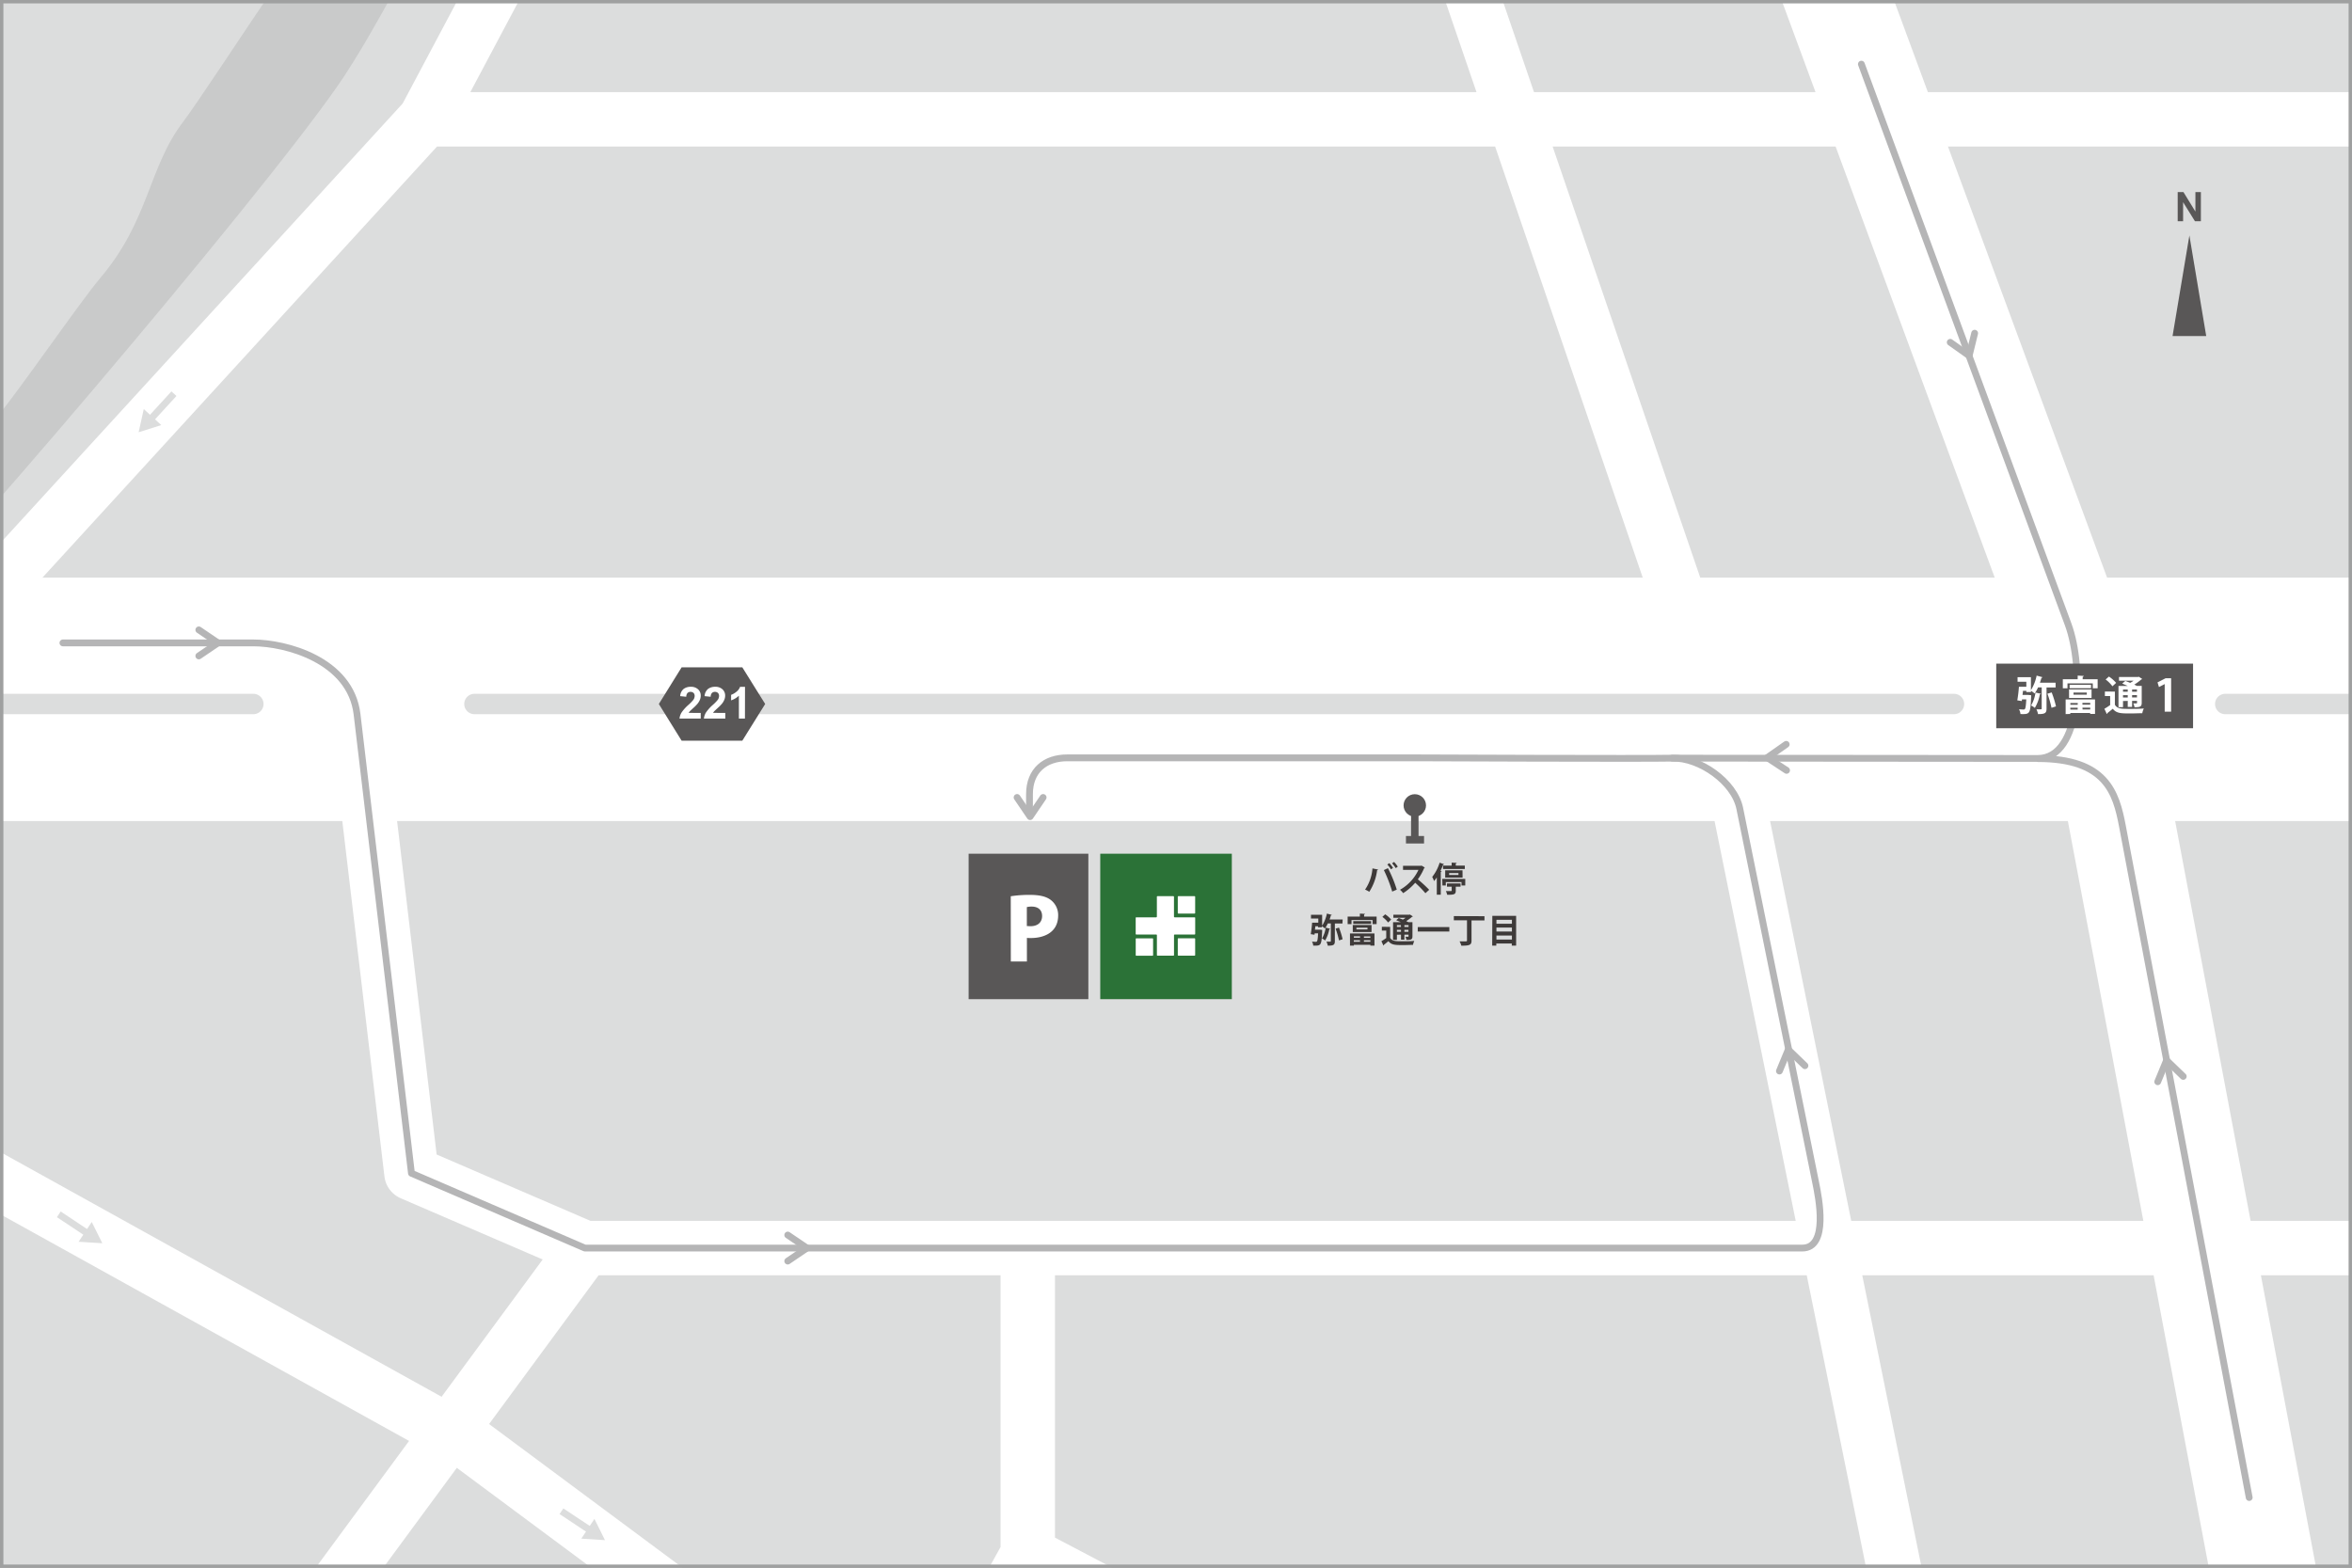 <svg xmlns="http://www.w3.org/2000/svg" viewBox="0 0 691.67 461.19"><defs><style>.cls-1,.cls-10,.cls-11,.cls-12,.cls-13,.cls-6,.cls-7{fill:none}.cls-2{clip-path:url(#clip-path)}.cls-3{fill:#dcdddd}.cls-4{fill:#c9caca}.cls-5{fill:#fff}.cls-6,.cls-7{stroke:#fff}.cls-10,.cls-6,.cls-7{stroke-linejoin:round}.cls-6{stroke-width:16px}.cls-7{stroke-width:31px}.cls-8{fill:#595757}.cls-9{fill:#2b7237}.cls-10{stroke:#b5b5b6}.cls-10,.cls-11{stroke-linecap:round}.cls-10,.cls-12{stroke-width:2px}.cls-11,.cls-12{stroke:#dcdddd}.cls-11,.cls-12,.cls-13{stroke-miterlimit:10}.cls-11{stroke-width:6px}.cls-13{stroke:#595757;stroke-width:2.2px}.cls-14{fill:#3e3a39}.cls-15{fill:#9fa0a0}</style><clipPath id="clip-path"><path class="cls-1" d="M0 0h691.67v461.19H0z"/></clipPath></defs><title>Re_mapアートボード 1</title><g class="cls-2" id="レイヤー_13" data-name="レイヤー 13"><path class="cls-3" d="M-306.64-173.79h1522.19v892.46H-306.64z"/><path class="cls-4" d="M-317.18 420.25l-11.38-21.13c13.71-7.38 58.24-42.37 87.71-65.52 10.6-8.33 19.75-15.52 26.18-20.44C-190.19 294.44-80.92 195.52-58 174.38c8-7.38 18.45-10.8 34-26.67 5.9-6 17.9-19 23.54-25.62 6-7.13 24-33.29 29.94-40.31C44 64.64 43.56 49.3 53.9 35.77c3.74-4.9 20.2-29.88 22.57-33.3 18.58-26.78 70.17-117.21 90.2-179.91l22.86 7.3C168.55-104.44 119.29-3.52 99.47 25 75.2 60-21.22 173.07-41.74 192-59 207.9-173.32 311.76-200.08 332.22c-6.31 4.83-15.41 12-25.94 20.25-41.37 32.53-76.79 60.04-91.16 67.78z"/><path class="cls-5" d="M-304.87 169.9h1526.42v71.6H-304.87z"/><path class="cls-6" d="M105 210.1l16 135 51 22h1049.56"/><path class="cls-7" d="M481.46-159.79l136.5 369.89 95.99 508.57"/><path class="cls-6" d="M403.29-87.9l103.73 303 103.69 511M534 718.67L138.03 424.52-107 288.6 125 35.1l111-208.89M125 35.1h1096.55"/><path class="cls-6" d="M302.24 367.1v90l-35.09 63.34M302.24 457.1l289.78 152.28h629.54M172 367.1L35.52 552.47-135 718.67"/><path class="cls-6" d="M-317 469.1c10.36-3 119-71 149-74s73 2 108 37 219 286.57 219 286.57"/><path class="cls-8" d="M284.85 251.11h35.21v42.78h-35.21z"/><path class="cls-9" d="M323.56 251.11h38.69v42.78h-38.69z"/><path class="cls-5" d="M297.24 263.62a34.87 34.87 0 0 1 5.63-.4c2.76 0 4.79.43 6.2 1.54a5.59 5.59 0 0 1 2.11 4.48c0 5.41-4.74 6.67-8 6.67-.46 0-.87 0-1.19-.05v6.95h-4.73zm4.73 8.76c.3 0 .6.05 1.08.05 2.22 0 3.41-1.23 3.41-3s-1.16-2.77-3.06-2.77a5.82 5.82 0 0 0-1.43.15zM338.93 276h-4.77a.17.17 0 0 0-.17.17v4.77a.17.17 0 0 0 .17.17h4.77a.17.17 0 0 0 .17-.17v-4.77a.17.17 0 0 0-.17-.17zm12.37-12.4h-4.77a.17.17 0 0 0-.17.17v4.77a.17.17 0 0 0 .17.17h4.77a.17.17 0 0 0 .17-.17v-4.77a.17.17 0 0 0-.17-.17zm0 6.22h-5.84a.22.22 0 0 1-.22-.22v-5.83a.17.17 0 0 0-.17-.17h-4.69a.17.17 0 0 0-.17.17v5.83a.22.22 0 0 1-.22.22h-5.84a.17.17 0 0 0-.17.17v4.71a.17.17 0 0 0 .17.17H340a.22.22 0 0 1 .22.22v5.83a.17.17 0 0 0 .17.17h4.69a.17.17 0 0 0 .17-.17v-5.83a.22.22 0 0 1 .22-.22h5.84a.17.17 0 0 0 .17-.17V270a.17.17 0 0 0-.18-.18zm0 6.16h-4.77a.17.17 0 0 0-.17.17v4.77a.17.17 0 0 0 .17.17h4.77a.17.17 0 0 0 .17-.17v-4.77a.17.17 0 0 0-.17-.15z"/><path class="cls-10" d="M231.66 370.93l5.64-3.83-5.64-3.83M530.79 313.46l-4.9-4.73-2.6 6.3M525.28 218.94l-5.58 3.91 5.69 3.74M642.04 316.61l-4.9-4.73-2.6 6.3M573.52 100.69l5.56 3.94 1.62-6.62M299.1 234.56l3.83 5.64 3.83-5.64M58.47 192.93l5.64-3.83-5.64-3.83"/><path class="cls-11" d="M139.52 207.07h435.1"/><path class="cls-8" d="M225.02 207.07l-6.72 10.79h-17.85l-6.7-10.79 6.7-10.78h17.85l6.72 10.78z"/><path class="cls-5" d="M206.07 209.7v1.66h-6.25a4.31 4.31 0 0 1 .61-1.78 11.84 11.84 0 0 1 2-2.23 12.62 12.62 0 0 0 1.48-1.52 2 2 0 0 0 .37-1.09 1.24 1.24 0 0 0-.32-.92 1.36 1.36 0 0 0-1.77 0 1.73 1.73 0 0 0-.38 1.12l-1.78-.18a2.91 2.91 0 0 1 1-2.11 3.35 3.35 0 0 1 2.09-.64 3 3 0 0 1 2.16.74 2.44 2.44 0 0 1 .79 1.85 3.21 3.21 0 0 1-.23 1.2 4.85 4.85 0 0 1-.71 1.19 11.41 11.41 0 0 1-1.17 1.19q-.84.77-1.07 1a3.1 3.1 0 0 0-.37.5zM213.3 209.7v1.66H207a4.31 4.31 0 0 1 .61-1.78 11.84 11.84 0 0 1 2-2.23 12.62 12.62 0 0 0 1.48-1.52 2 2 0 0 0 .37-1.09 1.24 1.24 0 0 0-.32-.92 1.36 1.36 0 0 0-1.77 0 1.73 1.73 0 0 0-.38 1.12l-1.78-.18a2.91 2.91 0 0 1 1-2.11 3.35 3.35 0 0 1 2.09-.64 3 3 0 0 1 2.16.74 2.44 2.44 0 0 1 .79 1.85 3.21 3.21 0 0 1-.23 1.2 4.85 4.85 0 0 1-.71 1.19 11.41 11.41 0 0 1-1.17 1.19q-.84.77-1.07 1a3.1 3.1 0 0 0-.37.5zM219.07 211.35h-1.78v-6.72A6.15 6.15 0 0 1 215 206v-1.62a5.15 5.15 0 0 0 1.52-.87 3.29 3.29 0 0 0 1.12-1.49h1.45z"/><path class="cls-11" d="M-45.67 207.07H74.5M654.39 207.07h51.67"/><path class="cls-8" d="M643.85 69.25l-4.95 29.59h9.9l-4.95-29.59zM640.41 65.08v-8.59h1.69l3.52 5.74v-5.74h1.61v8.59h-1.74L642 59.47v5.6z"/><path class="cls-12" d="M51.15 115.8l-6.99 7.63"/><path class="cls-3" d="M42.28 120.32l-1.51 6.82 6.66-2.11-5.15-4.71z"/><path class="cls-12" d="M17.29 357.18l8.61 5.72"/><path class="cls-3" d="M23.12 365.25l6.97.43-3.11-6.25-3.86 5.82z"/><path class="cls-12" d="M165.11 444.51l8.62 5.72"/><path class="cls-3" d="M170.95 452.57l6.96.44-3.1-6.25-3.86 5.81z"/><circle class="cls-8" cx="416.06" cy="236.9" r="3.3"/><path class="cls-13" d="M416.06 239.1v7.9M413.46 247h5.32"/><path class="cls-14" d="M405.27 255.76a.32.32 0 0 1-.29.19 15.29 15.29 0 0 1-2.31 6.36 6.87 6.87 0 0 0-1.23-.65 12.72 12.72 0 0 0 2.17-6.23zm4.15 6.49a41.77 41.77 0 0 0-2.46-6.33l1.2-.56a38 38 0 0 1 2.6 6.31zm-.85-8.37a7.41 7.41 0 0 1 1.08 1.4l-.59.43a8.54 8.54 0 0 0-1.09-1.42zm1.39-.35a9.47 9.47 0 0 1 1.1 1.38l-.61.44a8.79 8.79 0 0 0-1.08-1.41zM419 255.16a.3.3 0 0 1-.18.17 16.16 16.16 0 0 1-1.87 3.31 40.21 40.21 0 0 1 3.34 3.08l-1.11 1a31.6 31.6 0 0 0-3-3.07 16.39 16.39 0 0 1-3.54 3.06 6.43 6.43 0 0 0-.93-1 13 13 0 0 0 5.42-5.84h-4.53v-1.2h5.23l.21-.07zM422.53 258.08a10.23 10.23 0 0 1-.8 1.07 11 11 0 0 0-.55-1.22 12.62 12.62 0 0 0 2.18-4.18l1.32.45a.25.25 0 0 1-.28.11c-.23.61-.49 1.23-.78 1.83l.34.11c0 .08-.1.15-.26.17v6.75h-1.17zm1.6.43h6.77v1.94h-1.1v-1h-4.62v1h-1zm.24-3.91h2.53v-.87l1.47.08c0 .11-.08.16-.26.2v.59h2.66v1h-6.4zm5.74 3.53H425V256h5.09zm-4.59 2.67v-.95h4v.95h-1.41v1.2c0 1.09-.53 1.19-2.53 1.19a4.05 4.05 0 0 0-.38-1.09h1.09c.55 0 .62 0 .62-.17v-1.13zm.64-4v.55h2.74v-.55zM394.78 271.63h-2.23v5.21c0 1.11-.44 1.32-2.08 1.32a4.4 4.4 0 0 0-.4-1.17h.77c.49 0 .53 0 .53-.19v-5.19h-.9a8.32 8.32 0 0 1-.83 1.49 7.49 7.49 0 0 0-.9-.66v.3h-1.13v-.29h-.81c0 .34-.07.68-.11 1h1.47l.65.07a2.38 2.38 0 0 1 0 .36c-.19 4.31-.29 4.31-2.62 4.26a2.67 2.67 0 0 0-.36-1.16c.45 0 .88.05 1.08.05a.45.45 0 0 0 .36-.12c.17-.18.28-.83.35-2.38h-1l-.06.41-1.1-.17a33.83 33.83 0 0 0 .4-3.37h1.82v-1.23h-2.15v-1.11h3.28v3.22a10.86 10.86 0 0 0 1.4-3.57l1.44.39a.24.24 0 0 1-.26.13c-.11.4-.24.81-.38 1.22h3.84zm-3.62 1.54c0 .09-.11.13-.24.13a10 10 0 0 1-1.23 3.33 5.85 5.85 0 0 0-.92-.6 8.37 8.37 0 0 0 1.08-3.17zm2.61 3.44a24.39 24.39 0 0 0-1-3.46l1-.31a24.81 24.81 0 0 1 1.06 3.42zM401.15 269.61h3.68v2.21h-1.19v-1.2h-6.19v1.2h-1.14v-2.21h3.6v-.89l1.51.08c0 .1-.08.16-.27.19zm-4.15 8.54v-3.59h7.2v3.58H403v-.23h-4.87v.24zm.82-4v-2.08h5.52v2.08zm.14-3.22h5.25v.81h-5.25zm2 4.46h-1.82v.43h1.82zm-1.84 1.61h1.82v-.45h-1.82zm.77-4.14v.51h3.26v-.51zm4.1 3v-.43h-1.89v.43zM401.1 277h1.9v-.45h-1.9zM408.81 272.63v3.23c.6 1 1.68 1 3.53 1 1.19 0 2.61 0 3.57-.11a5.37 5.37 0 0 0-.38 1.17c-.76 0-1.85.06-2.86.06-2.32 0-3.46 0-4.37-1.15-.46.39-.93.77-1.33 1.07 0 .12 0 .17-.14.21l-.59-1.27a14.87 14.87 0 0 0 1.42-.92v-2.2h-1.29v-1.11zm-1.46-3.7a8.47 8.47 0 0 1 1.76 1.55l-.9.86a8.3 8.3 0 0 0-1.69-1.65zm3.45 6v1.51h-1.13v-5.2h2.26c-.46-.21-.94-.41-1.35-.58l.77-.64c.36.13.78.29 1.19.47a6.49 6.49 0 0 0 .8-.53h-3.58v-.91h4.69l.17-.06.87.55a.32.32 0 0 1-.23.12 12.78 12.78 0 0 1-1.72 1.27c.23.11.44.21.61.31h1.22v4.16c0 1-.49 1.07-1.77 1.07a3.82 3.82 0 0 0-.3-.94h.77c.12 0 .15-.05.15-.15v-.46H413v1.47h-1v-1.47zm1.16-2.82h-1.16v.54h1.2zm-1.16 1.95h1.2v-.57h-1.2zm3.42-1.41v-.54H413v.54zm-1.22 1.41h1.19v-.57H413zM416.93 272.68h9.29V274h-9.29zM436.55 269.49v1.23h-3.81v5.94c0 1.21-.42 1.52-3 1.5a5.12 5.12 0 0 0-.52-1.27h1.39c.73 0 .8 0 .8-.28v-5.92h-3.87v-1.23zM438.86 269.38h7v8.77h-1.28v-.63h-4.55v.63h-1.21zm5.76 1.17h-4.55v1.16h4.55zm0 2.29h-4.55V274h4.55zm-4.55 3.52h4.55v-1.19h-4.55z"/><path class="cls-10" d="M18.5 189.1h56c9.5 0 28.6 5 30.5 21l16 135 51 22h358c7.86 0 4.81-15 4-19l-22.37-110.29c-1.6-7.87-11.8-15-19.8-14.81s-75.43-.09-75.43-.09H313.84c-6.47 0-11.09 3.71-11.09 10.67v4.72"/><path class="cls-10" d="M547.39 18.87l60.81 164.79c4.63 12.54 4.09 39.43-8.95 39.43S491.82 223 491.82 223M661.44 440.48L624.16 243c-1.88-9.95-4.84-19.87-24.91-19.87"/><path class="cls-8" d="M587.05 195.2h57.88v19h-57.88z"/><path class="cls-5" d="M604.51 202.21h-2.67v6.25c0 1.33-.53 1.58-2.5 1.58a5.23 5.23 0 0 0-.48-1.4h.92c.59 0 .64 0 .64-.23v-6.22h-1.08a9.93 9.93 0 0 1-1 1.79 9 9 0 0 0-1.08-.79v.36h-1.36v-.35h-1c0 .41-.08.82-.13 1.21h1.76l.78.08a2.93 2.93 0 0 1 0 .43c-.23 5.17-.35 5.17-3.14 5.11a3.19 3.19 0 0 0-.43-1.39c.54 0 1.06.06 1.29.06a.54.54 0 0 0 .43-.14c.2-.22.33-1 .42-2.85h-1.25l-.07.49-1.32-.2c.19-1.07.4-2.73.48-4h2.18v-1.48h-2.58v-1.33h3.93V203a13 13 0 0 0 1.68-4.28l1.73.47a.29.29 0 0 1-.31.16c-.13.48-.29 1-.46 1.46h4.61zm-4.34 1.85c0 .11-.13.16-.29.16a12 12 0 0 1-1.48 4 7 7 0 0 0-1.1-.72 10.06 10.06 0 0 0 1.29-3.8zm3.13 4.13a29.27 29.27 0 0 0-1.2-4.15l1.25-.37a29.63 29.63 0 0 1 1.27 4.1zM612.46 199.79h4.41v2.65h-1.43V201H608v1.44h-1.37v-2.65H611v-1.07l1.81.1c0 .12-.1.19-.32.23zm-5 10.25v-4.31h8.64V210h-1.43v-.28h-5.84v.28zm1-4.75v-2.49h6.62v2.49zm.17-3.86h6.3v1h-6.3zm2.4 5.35h-2.18v.52H611zm-2.18 1.93H611v-.54h-2.18zm.92-5v.61h3.91v-.61zm4.92 3.55v-.52h-2.29v.52zm-2.25 1.42h2.25v-.54h-2.29zM621.94 203.42v3.87c.72 1.22 2 1.22 4.23 1.22 1.43 0 3.13 0 4.28-.13a6.43 6.43 0 0 0-.46 1.4c-.91 0-2.22.07-3.43.07-2.78 0-4.15 0-5.24-1.38-.55.47-1.12.92-1.59 1.28 0 .14 0 .2-.17.25l-.71-1.52a17.67 17.67 0 0 0 1.7-1.1v-2.64H619v-1.33zm-1.75-4.42a10.15 10.15 0 0 1 2.11 1.86l-1.08 1a10 10 0 0 0-2-2zm4.14 7.2v1.8H623v-6.24h2.71c-.55-.25-1.13-.49-1.62-.7l.92-.77c.43.16.94.35 1.43.56a7.82 7.82 0 0 0 1-.64h-4.29v-1.09h5.63l.2-.07 1 .66a.38.38 0 0 1-.28.14 15.35 15.35 0 0 1-2.06 1.52c.28.13.53.25.73.37h1.46v5c0 1.18-.59 1.28-2.12 1.28a4.59 4.59 0 0 0-.36-1.13h.92c.14 0 .18-.06.18-.18v-.55H627v1.76h-1.28v-1.76zm1.39-3.38h-1.39v.65h1.39zm-1.39 2.34h1.39v-.68h-1.39zm4.1-1.69v-.65H627v.65zm-1.43 1.67h1.43v-.68H627zM636.59 209.32v-8.11l-1.69.88-.42-1.38 2.39-1.22h1.61v9.83z"/></g><path class="cls-15" d="M690.67 1v459.19H1V1h689.67m1-1H0v461.19h691.67V0z" id="レイヤー_14" data-name="レイヤー 14"/></svg>